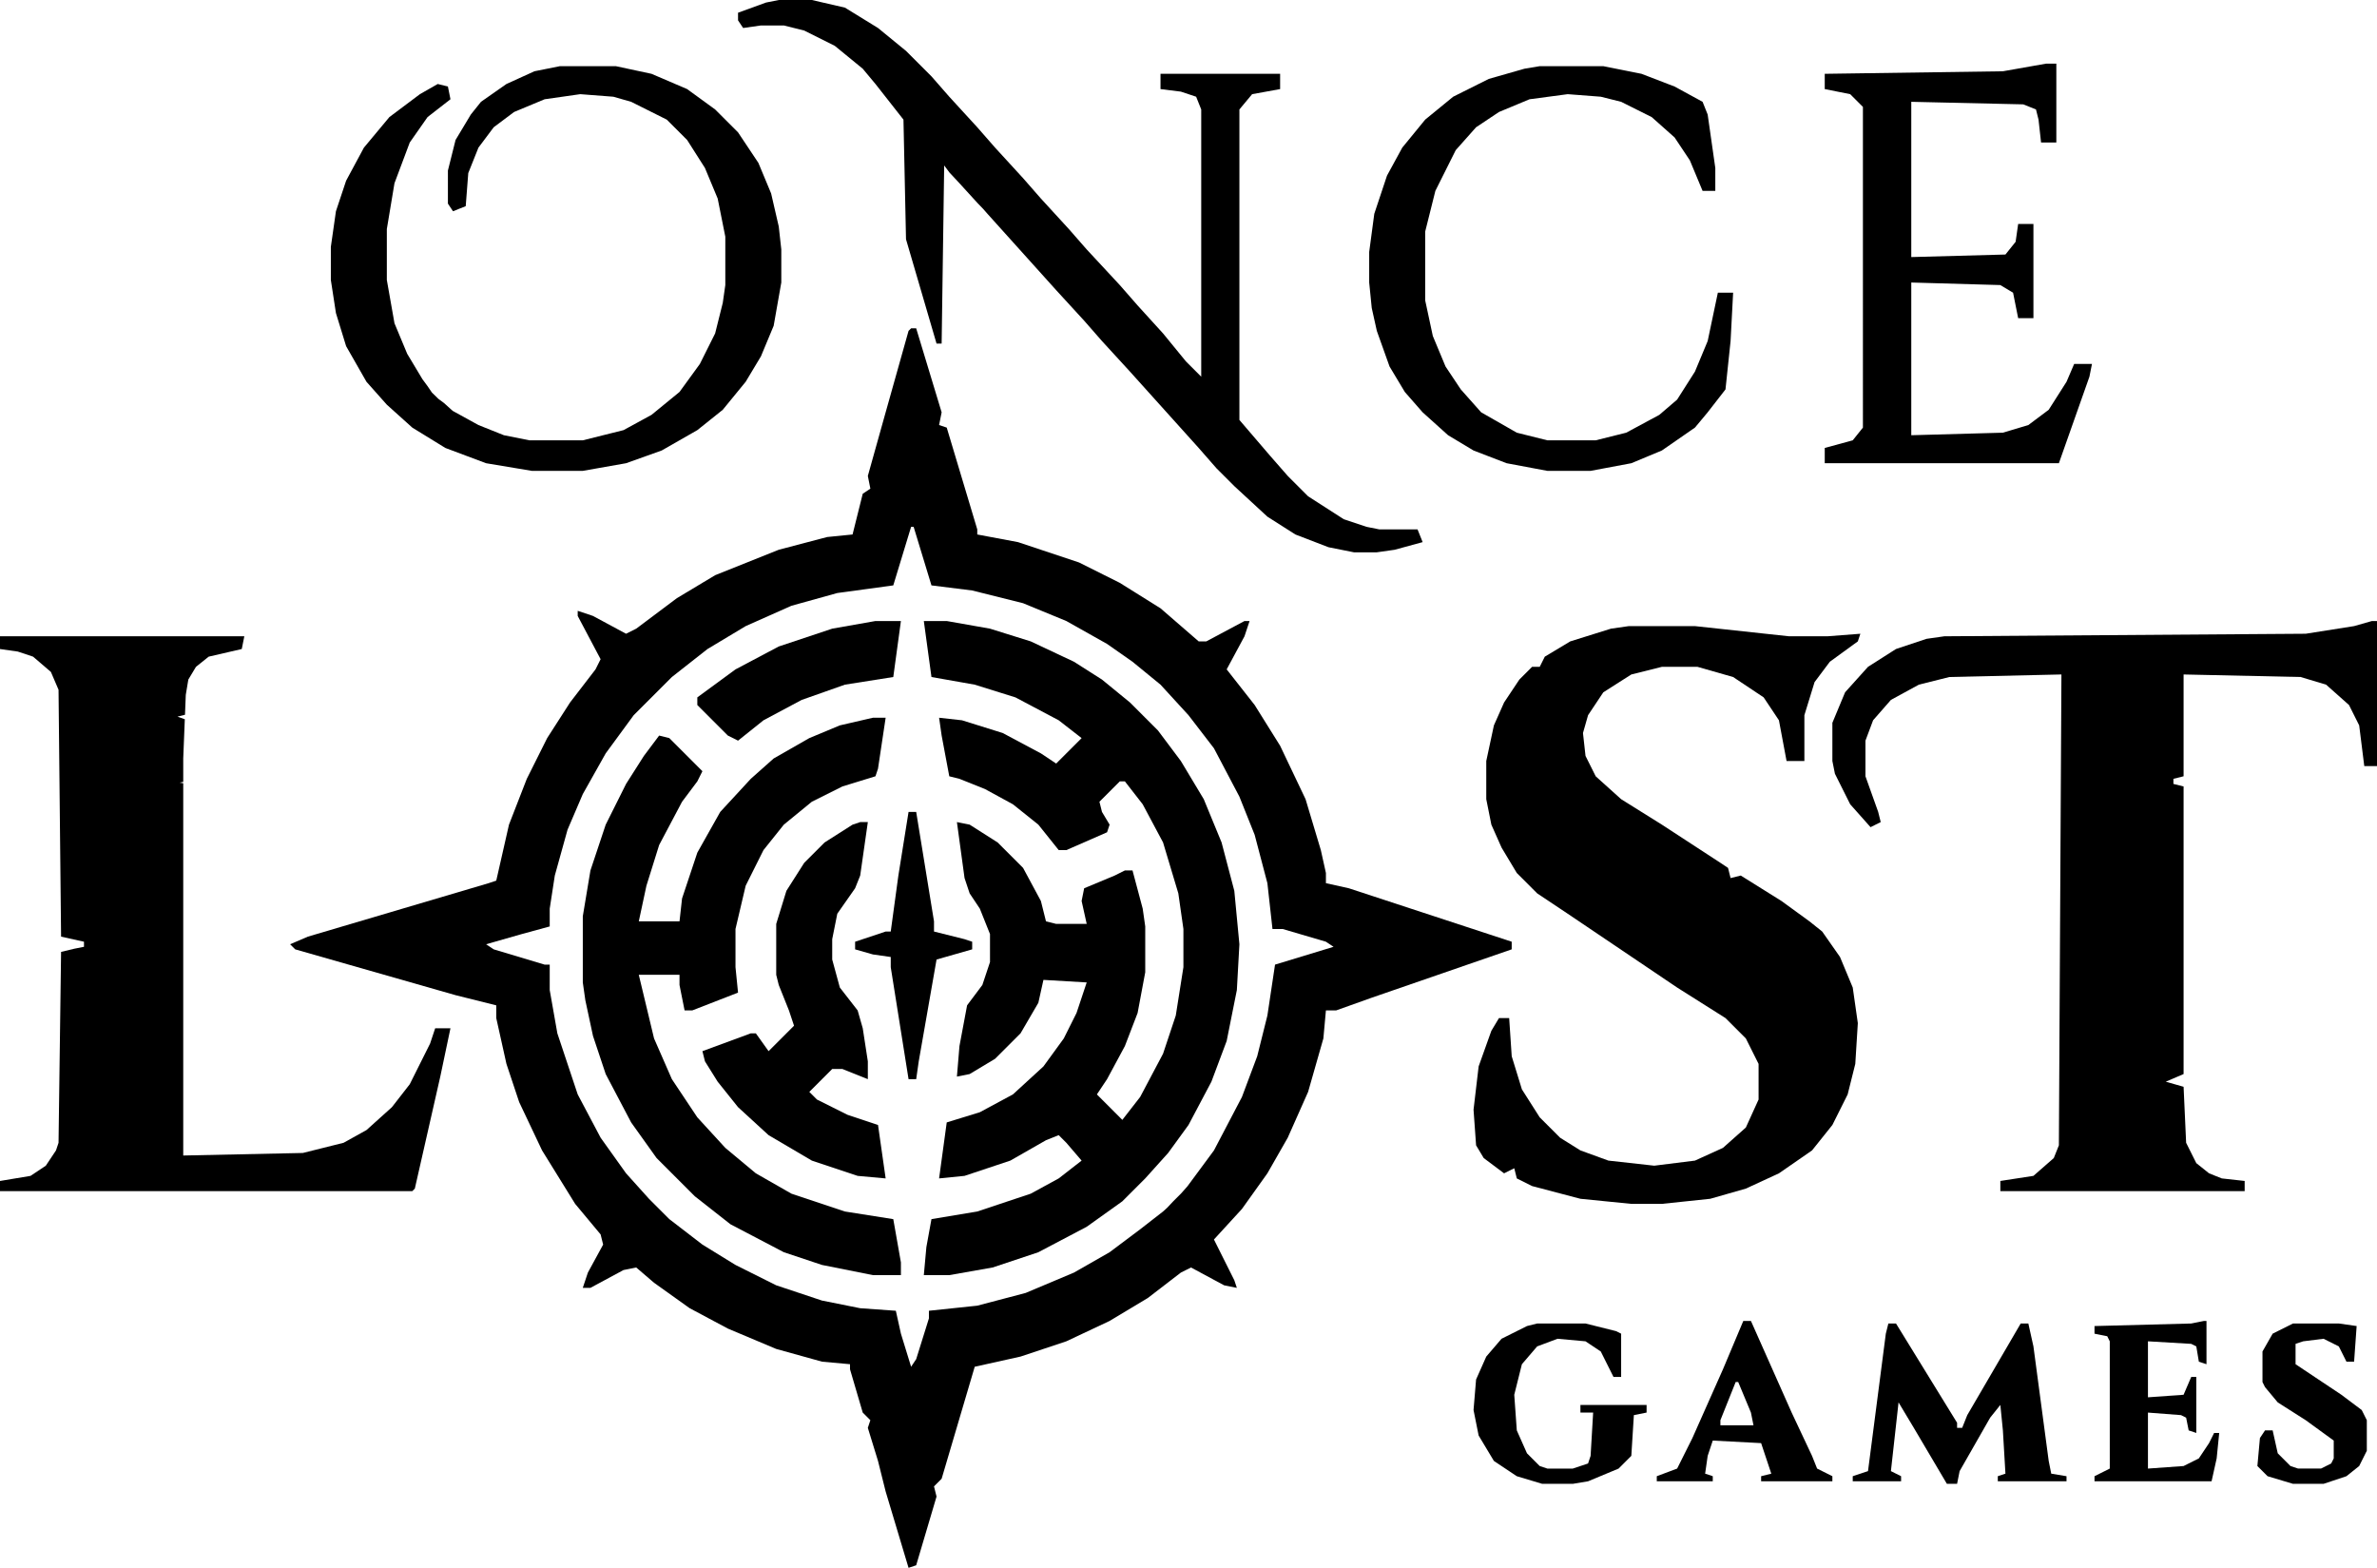 <svg xmlns="http://www.w3.org/2000/svg" width="934" height="616"><path fill="#fff" d="M358 129h2l10 33-1 5 3 1 12 40v2l16 3 24 8 16 8 16 10 15 13h3l15-8h2l-2 6-7 13 11 14 10 16 10 21 6 20 2 9v4l9 2 64 21v3l-55 19-14 5h-4l-1 11-6 21-8 18-8 14-10 14-11 12 8 16 1 3-5-1-13-7-4 2-13 10-15 9-17 8-18 6-18 4-13 44-3 3 1 4-8 27-3 1-9-30-3-12-4-13 1-3-3-3-5-17v-2l-11-1-18-5-19-8-15-8-14-10-7-6-5 1-13 7h-3l2-6 6-11-1-4-10-12-13-21-9-19-5-15-4-18v-5l-16-4-63-18-2-2 7-3 71-21 3-1 5-22 7-18 8-16 9-14 10-13 2-4-9-17v-2l6 2 13 7 4-2 16-12 15-9 25-10 19-5 10-1 4-16 3-2-1-5 7-25 9-32zm0 78-7 23-22 3-18 5-18 8-15 9-14 11-15 15-11 15-9 16-6 14-5 18-2 13v7l-11 3-14 4 3 2 20 6h2v10l3 17 8 24 9 17 10 14 9 10 8 8 13 10 13 8 16 8 18 6 15 3 14 1 2 9 4 13 2-3 5-16v-3l19-2 19-5 19-8 14-8 12-9 9-7 1.596-1.45L461 472l3-3 1.1-1.23 1.505-1.706L477 452l11-21 6-16 4-16 3-20 23-7-3-2-17-5h-4l-2-18-5-19-6-15-10-19-10-13-11-12-11-9-10-7-16-9-17-7-20-5-16-2-7-23z" style="fill:#000;fill-opacity:1"/><path fill="#fff" d="M363 244h9l17 3 16 5 17 8 11 7 11 9 11 11 9 12 9 15 7 17 5 19 2 21-1 18-4 20-6 16-9 17-8 11-9 10-9 9-14 10-19 10-18 6-17 3h-10l1-11 2-11 18-3 21-7 11-6 9-7-6-7-3-3-5 2-14 8-18 6-10 1 3-22 13-4 13-7 12-11 8-11 5-10 4-12-17-1-2 9-7 12-10 10-10 6-5 1 1-12 3-16 6-8 3-9v-11l-4-10-4-6-2-6-3-22 5 1 11 7 10 10 7 13 2 8 4 1h12l-2-9 1-5 12-5 4-2h3l4 15 1 7v18l-3 16-5 13-7 13-4 6 10 10 7-9 9-17 5-15 3-19v-15l-2-14-6-20-8-15-7-9h-2l-8 8 1 4 3 5-1 3-16 7h-3l-8-10-10-8-11-6-10-4-4-1-3-16-1-7 9 1 16 5 15 8 6 4 10-10-9-7-17-9-16-5-17-3zM640 246h26l37 4h15l13-1-1 3-11 8-6 8-4 13v18h-7l-3-16-6-9-12-8-14-4h-14l-12 3-11 7-6 9-2 7 1 9 4 8 10 9 16 10 23 15 3 2 1 4 4-1 16 10 11 8 5 4 7 10 5 12 2 14-1 16-3 12-6 12-8 10-13 9-13 6-14 4-19 2h-12l-20-2-19-5-6-3-1-4-4 2-8-6-3-5-1-14 2-17 5-14 3-5h4l1 15 4 13 7 11 8 8 8 5 11 4 18 2 16-2 11-5 9-8 5-11v-14l-5-10-8-8-19-12-43-29-12-8-8-8-6-10-4-9-2-10v-15l3-14 4-9 6-9 5-5h3l2-4 10-6 16-5zm-44 211" style="fill:#000;fill-opacity:1"/><path fill="#fff" d="M932 244h2v57h-5l-2-16-4-8-9-8-10-3-46-1v40l-4 1v2l4 1v113l-7 3 7 2 1 22 4 8 5 4 5 2 9 1v4h-96v-4l13-2 8-7 2-5 1-185-44 1-12 3-11 6-7 8-3 8v14l5 14 1 4-4 2-8-9-6-12-1-5v-15l5-12 9-10 11-7 12-4 7-1 142-1 19-3zM0 250h96l-1 5-13 3-5 4-3 5-1 6-.313 7.832-2.945.736 2.874 1.022L72 298v9.214l-1.434.28 1.434.23V454l47-1 16-4 9-5 10-9 7-9 8-16 2-6h6l-4 19-10 44-1 1H0v-4l12-2 6-4 4-6 1-3 1-75 5.208-1.25L33 372v-2l-9-2-1-97-3-7-7-6-6-2-7-1zM343 282h5l-3 20-1 3-13 4-12 6-11 9-8 10-7 14-4 17v15l1 10-18 7h-3l-2-10v-4h-16l6 25 7 16 10 15 11 12 12 10 14 8 21 7 19 3 3 17v5h-11l-20-4-15-5-21-11-14-11-15-15-10-14-10-19-5-15-3-14-1-7v-26l3-18 6-18 8-16 7-11 6-8 4 1 13 13-2 4-6 8-9 17-5 16-3 14h16l1-9 6-18 9-16 12-13 9-8 14-8 12-5zM306 0h13l13 3 13 8 11 9 10 10 7 8 11 12 7 8 11 12 7 8 11 12 7 8 13 14 7 8 10 11 9 11 6 6V43l-2-5-6-2-8-1v-6h47v6l-11 2-5 6v122l12 14 7 8 8 8 14 9 9 3 5 1h15l2 5-11 3-7 1h-9l-10-2-13-5-11-7-13-12-7-7-7-8-9-10-9-10-9-10-11-12-7-8-11-12-9-10-9-10-9-10-1.753-1.996-2.09-2.16L377 72l-2.502-2.694-1.42-1.515L371 65l-1 70h-2l-12-41-1-47-11-14-5-6-11-9-12-6-8-2h-9l-7 1-2-3V5l11-4zM220 26h22l14 3 14 6 11 8 9 9 8 12 5 12 3 13 1 9v13l-3 17-5 12-6 10-9 11-10 8-14 8-14 5-17 3h-20l-18-3-16-6-13-8-10-9-8-9-8-14-4-13-2-13V97l2-14 4-12 7-13 10-12 12-9 7-4 4 1 1 5-9 7-7 10-6 16-3 18v20l3 17 5 12 6 10 1.965 2.663 1.755 2.573 2.55 2.488 2.205 1.633 3.402 3.072L188 167l10 4 10 2h21l16-4 11-6 11-9 8-11 6-12 3-12 1-7V93l-3-15-5-12-7-11-8-8-14-7-7-2-13-1-14 2-12 5-8 6-6 8-4 10-1 13-5 2-2-3V67l3-12 6-10 4-5 10-7 11-5zM605 26h25l15 3 13 5 11 6 2 5 3 21v9h-5l-5-12-6-9-9-8-12-6-8-2-13-1-15 2-12 5-9 6-8 9-8 16-4 16v27l3 14 5 12 6 9 8 9 14 8 12 3h19l12-3 13-7 7-6 7-11 5-12 4-19h6l-1 19-2 19-7 9-5 6-13 9-12 5-16 3h-17l-16-3-13-5-10-6-10-9-7-8-6-10-5-14-2-9-1-10V99l2-15 5-15 6-11 9-11 11-9 14-7 14-4zM804 25h4v31h-6l-1-9-1-4-5-2-44-1v61l37-1 4-5 1-7h6v37h-6l-2-10-5-3-35-1v60l36-1 10-3 8-6 7-11 3-7h7l-1 5-12 34h-92v-6l11-3 4-5V42l-5-5-10-2v-6l70-1z" style="fill:#000;fill-opacity:1"/><path fill="#fff" d="M338 323h3l-3 21-2 5-7 10-2 10v8l3 11 7 9 2 7 2 13v7l-10-4h-4l-9 9 3 3 12 6 12 4 3 21-11-1-18-6-17-10-12-11-8-10-5-8-1-4 19-7h2l5 7 10-10-2-6-4-10-1-4v-20l4-13 7-11 8-8 11-7zM742 520h3l16 26 8 13v2h2l2-5 14-24 7-12h3l2 9 6 45 1 5 6 1v2h-27v-2l3-1-1-17-1-10-4 5-12 21-1 5h-4l-13-22-6-10-3 27 4 2v2h-19v-2l6-2 7-54zM344 244h10l-3 22-19 3-17 6-15 8-10 8-4-2-12-12v-3l15-11 17-9 21-7zM604 520h19l12 3 2 1v17h-3l-5-10-6-4-11-1-8 3-6 7-3 12 1 14 4 9 5 5 3 1h10l6-2 1-3 1-17h-5v-3h26v3l-5 1-1 16-5 5-12 5-6 1h-12l-10-3-9-6-6-10-2-10 1-12 4-9 6-7 10-5zM866 519h1v17l-3-1-1-6-2-1-17-1v22l14-1 3-7h2v22l-3-1-1-5-2-1-13-1v22l14-1 6-3 4-6 2-4h2l-1 10-2 9h-46v-2l6-3v-50l-1-2-5-1v-3l38-1zM685 519h3l16 36 8 17 2 5 6 3v2h-28v-2l4-1-4-12-19-1-2 6-1 7 3 1v2h-22v-2l8-3 6-12 12-27zm-3 24-6 15v2h13l-1-5-5-12zM901 520h18l7 1-1 14h-3l-3-6-6-3-8 1-3 1v8l18 12 8 6 2 4v12l-3 6-5 4-9 3h-12l-10-3-4-4 1-11 2-3h3l2 9 5 5 3 1h9l4-2 1-2v-7l-11-8-11-7-5-6-1-2v-12l4-7z" style="fill:#000;fill-opacity:1"/><path fill="#fff" d="M357 319h3l7 43v4l12 3 3 1v3l-14 4-7 40-1 7h-3l-7-44v-4l-7-1-7-2v-3l12-4h2l3-22z" style="fill:#000;fill-opacity:1"/></svg>